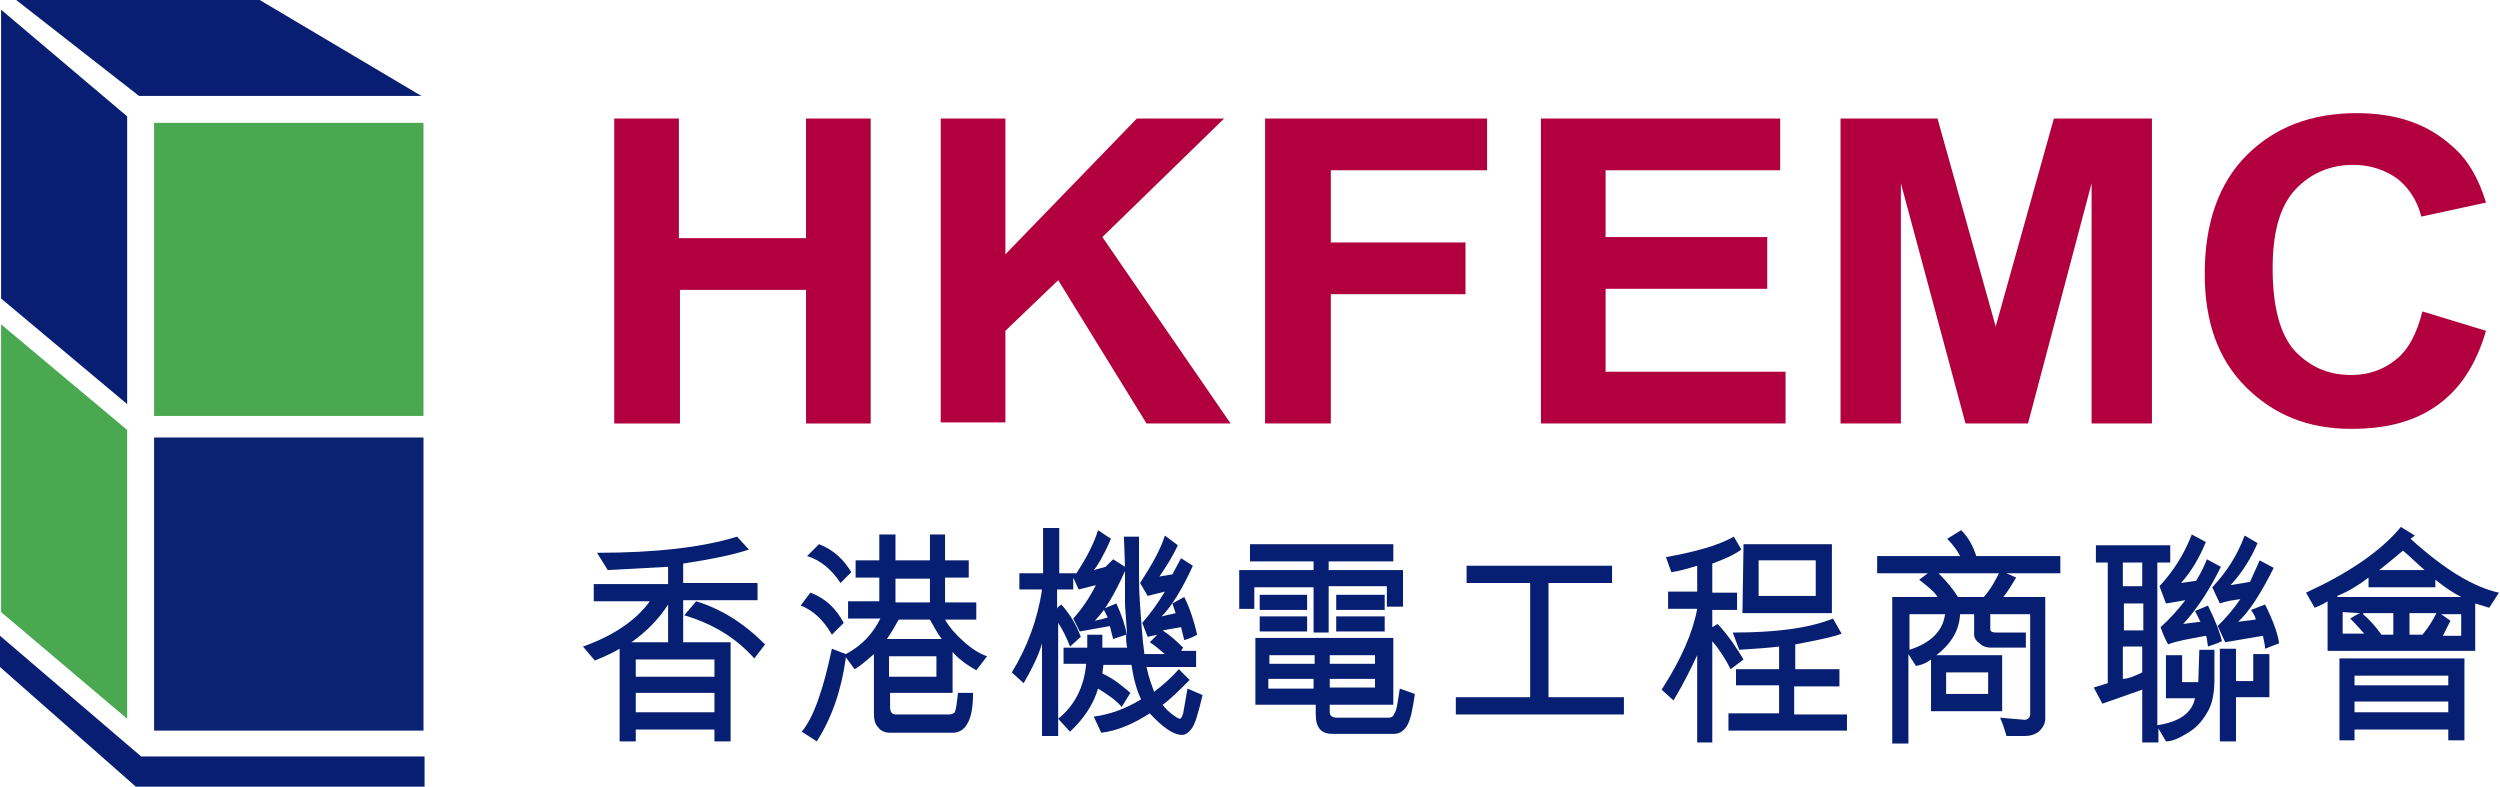 <?xml version="1.0" encoding="utf-8"?>
<!-- Generator: Adobe Illustrator 26.0.3, SVG Export Plug-In . SVG Version: 6.00 Build 0)  -->
<svg version="1.1" id="Layer_1" xmlns="http://www.w3.org/2000/svg" xmlns:xlink="http://www.w3.org/1999/xlink" x="0px" y="0px"
	 viewBox="0 0 232 73" style="enable-background:new 0 0 232 73;" xml:space="preserve">
<style type="text/css">
	.st0{fill:#4AA851;}
	.st1{fill:#0B2172;}
	.st2{fill:#081E72;}
	.st3{fill:#B1003D;}
	.st4{fill:#061F72;}
</style>
<g>
	<g>
		<rect x="14.3" y="11.4" class="st0" width="25" height="27.2"/>
		<rect x="14.3" y="40.6" class="st1" width="25" height="27.2"/>
		<polygon class="st2" points="1.5,0 24.1,0 39.1,8.9 12.9,8.9 		"/>
		<polygon class="st0" points="0.1,30.1 11.8,39.9 11.8,66.7 0.1,56.8 		"/>
		<polygon class="st2" points="0.1,0.9 11.8,10.8 11.8,37.5 0.1,27.7 		"/>
		<polygon class="st2" points="0,61.9 0,59 13.1,70.2 39.4,70.2 39.4,73 12.6,73 		"/>
	</g>
	<g>
		<path class="st3" d="M57,39.3V11h6v11.1h11.8V11h6v28.3h-6V26.9H63.1v12.4H57z"/>
		<path class="st3" d="M87.3,39.3V11h6v12.6L105.5,11h8.1l-11.3,11l11.9,17.3h-7.8L98.2,26l-4.9,4.7v8.5H87.3z"/>
		<path class="st3" d="M117.4,39.3V11H138v4.8h-14.5v6.7H136v4.8h-12.5v12H117.4z"/>
		<path class="st3" d="M143,39.3V11h22.2v4.8H149V22h15v4.8h-15v7.7h16.7v4.8H143z"/>
		<path class="st3" d="M170.8,39.3V11h9l5.4,19.3l5.4-19.3h9.1v28.3h-5.6V17l-5.9,22.3h-5.8L176.4,17v22.3H170.8z"/>
		<path class="st3" d="M224.8,28.9l5.9,1.8c-0.9,3.1-2.4,5.4-4.5,6.9c-2.1,1.5-4.7,2.2-8,2.2c-4,0-7.2-1.3-9.8-3.9
			c-2.6-2.6-3.8-6.1-3.8-10.5c0-4.7,1.3-8.4,3.9-11c2.6-2.6,6-3.9,10.2-3.9c3.7,0,6.6,1,8.9,3.1c1.4,1.2,2.4,2.9,3.1,5.2l-6,1.3
			c-0.4-1.5-1.1-2.6-2.2-3.5c-1.1-0.8-2.5-1.3-4.1-1.3c-2.2,0-4,0.8-5.4,2.3c-1.4,1.5-2.1,3.9-2.1,7.3c0,3.6,0.7,6.1,2,7.6
			c1.4,1.5,3.1,2.3,5.3,2.3c1.6,0,3-0.5,4.1-1.4C223.5,32.5,224.3,30.9,224.8,28.9z"/>
	</g>
	<g>
		<path class="st4" d="M56.4,52.9l-1-1.6c5.4,0,9.8-0.5,13-1.5l1.1,1.2c-1.5,0.5-3.5,0.9-6.1,1.3v1.8h6.9v1.6h-6.9v3.9h4.4v9.2h-1.5
			v-1.1H59v1.1h-1.5v-8.6c-0.5,0.3-1.3,0.7-2.3,1.1L54.1,60c2.8-1,4.9-2.4,6.2-4.2h-5.2v-1.6H62v-1.6L56.4,52.9z M58.6,59.6H62v-3.5
			h0C61.1,57.5,60,58.6,58.6,59.6L58.6,59.6z M59,62.8h7.3v-1.6H59V62.8z M59,64.3v1.8h7.3v-1.8H59z M71,59.8l-1,1.3
			c-1.7-1.9-3.8-3.2-6.5-4l1.1-1.3C66.9,56.5,69,57.8,71,59.8z"/>
		<path class="st4" d="M74.3,56.2l0.9-1.2c1.4,0.5,2.4,1.5,3.1,2.8l-1.1,1.1C76.4,57.5,75.4,56.6,74.3,56.2z M87.7,55.9h2.9v1.6
			h-2.9c0.4,0.7,1,1.4,1.8,2.1c0.8,0.7,1.5,1.1,2.1,1.3l-1,1.3c-0.9-0.5-1.7-1.1-2.2-1.7v3.8h-5.8v1.3c0,0.5,0.2,0.7,0.5,0.7h5
			c0.2,0,0.4-0.1,0.5-0.2c0.1-0.2,0.2-0.8,0.3-1.8h1.4c0,1.4-0.2,2.3-0.5,2.8C89.5,67.7,89,68,88.4,68h-5.8c-0.5,0-0.9-0.2-1.1-0.5
			c-0.3-0.3-0.4-0.7-0.4-1.3v-5.5c-0.8,0.7-1.4,1.2-1.8,1.4L78.5,61c-0.4,3-1.3,5.6-2.7,7.8l-1.4-0.9c1.1-1.3,2-3.9,2.8-7.7l1.3,0.5
			c1.5-0.8,2.5-1.9,3.2-3.3h-3v-1.6h2.9v-2.2h-2.2v-1.6h2.2v-2.4h1.5v2.4h3.2v-2.4h1.4v2.4h2.2v1.6h-2.2V55.9z M74.9,51.6l1.1-1.1
			c1.3,0.5,2.3,1.4,3,2.6L78,54.1C77.2,52.9,76.2,52,74.9,51.6z M82.3,59.3h5.1c-0.4-0.5-0.7-1.1-1.1-1.8h-2.9
			C83.1,58,82.8,58.6,82.3,59.3z M86.9,60.9h-4.4v1.9h4.4V60.9z M86.3,55.9v-2.2h-3.2v2.2H86.3z"/>
		<path class="st4" d="M103.3,51.9l1.1,0.7l-0.1-2.8h1.4l0,3.3c0,0.6,0,1.7,0.1,3.1c0.1,1.4,0.2,3,0.4,4.5h1.9
			c-0.5-0.4-0.9-0.8-1.4-1.1l0.7-0.7l0,0l-0.9,0.2l-0.5-1.3c0.8-0.9,1.5-1.9,2.1-2.9l-1.6,0.4l-0.7-1.2c1.1-1.7,1.9-3.1,2.3-4.4
			l1.2,0.9c-0.5,1.1-1.1,2-1.7,2.9l1.2-0.2l0.8-1.5l1.1,0.7c-1,2.2-2,3.8-2.9,4.7l0,0l1.3-0.3l-0.3-0.9l1.1-0.6
			c0.5,1,0.9,2.2,1.2,3.5c-0.5,0.3-0.9,0.4-1.2,0.5c-0.1-0.4-0.2-0.8-0.3-1.2l-1.7,0.3v0c0.6,0.4,1.2,0.9,1.9,1.6l-0.2,0.3h1.4v1.5
			h-4.6c0.2,1,0.5,1.7,0.7,2.3c0.8-0.6,1.6-1.3,2.3-2.1l1,1c-1,1-1.8,1.8-2.5,2.3c0.2,0.3,0.5,0.6,0.9,0.9c0.4,0.3,0.6,0.4,0.7,0.4
			c0.1,0,0.2-0.2,0.3-0.5l0.4-2.3l1.4,0.6c-0.4,1.7-0.7,2.7-1,3.1c-0.3,0.4-0.6,0.6-0.9,0.6c-0.8,0-1.8-0.7-3-2
			c-1.4,0.9-2.9,1.6-4.5,1.8l-0.7-1.5c1.5-0.2,2.9-0.7,4.4-1.6c-0.4-0.8-0.7-1.9-0.9-3.2h-2.6l-0.1,0.8c1.1,0.5,1.9,1.2,2.6,1.8
			l-0.8,1.3c-0.6-0.7-1.4-1.2-2.2-1.7c-0.4,1.4-1.3,2.8-2.6,4l-1.1-1.2c1.5-1.2,2.4-2.9,2.6-5.1l-2.1,0v-1.5h2.2v-1.2h1.4v1.2h2.3
			c-0.1-0.5-0.1-0.9-0.1-1.2l-1.2,0.4l-0.3-1.2l-2.8,0.5l-0.6-1.2c0.8-0.9,1.5-1.9,2.1-3.1l-1.6,0.4l-0.5-1.1h0v1.1h-1.5v1.8
			c0,0,0,0,0,0c0-0.1,0.1-0.2,0.4-0.4c0.8,0.9,1.4,1.9,1.8,3l-1,0.9c-0.3-0.8-0.7-1.6-1.1-2.2h0v10.5h-1.5v-8.6h0
			c-0.3,1.1-0.9,2.3-1.7,3.7l-1.1-1c1.4-2.3,2.4-4.9,2.8-7.7h-2.1v-1.5h2.2v-4.2h1.5v4.2h1.6c0.9-1.4,1.6-2.7,2-4l1.2,0.8
			c-0.7,1.6-1.3,2.6-1.6,2.9l0,0l1.1-0.3L103.3,51.9z M104.4,53L104.4,53c-0.9,2-1.8,3.6-2.8,4.6l0,0c0.5-0.1,0.9-0.2,1.2-0.3
			c-0.1-0.2-0.2-0.4-0.4-0.8l1.2-0.5c0.5,1.1,0.8,2,1,3l0,0l-0.2-2.9L104.4,53z"/>
		<path class="st4" d="M121.9,58.8v-4.3h-5.5v2H115v-3.6h6.9v-0.8H116v-1.6h13.3v1.6h-6v0.8h6.9v3.4h-1.5v-1.9h-5.4v4.3H121.9z
			 M129.1,65.4h-5.7v0.7c0,0.3,0.2,0.5,0.7,0.5h4.8c0.2,0,0.4-0.1,0.5-0.4c0.2-0.2,0.3-1,0.5-2.3l1.4,0.5c-0.2,1.4-0.4,2.4-0.7,2.9
			c-0.3,0.5-0.7,0.8-1.2,0.8h-5.8c-1,0-1.5-0.6-1.5-1.8v-0.9h-5.6v-6.2h12.8V65.4z M116.9,55.2h4.4v1.4h-4.4V55.2z M116.9,58.6v-1.4
			h4.4v1.4H116.9z M122,61.6l0-0.8h-4.2v0.8H122z M117.7,63v0.9h4.2V63H117.7z M123.4,60.8v0.8h4.2l0-0.8L123.4,60.8z M123.4,63.8
			h4.2V63h-4.2V63.8z M128.5,56.6H124v-1.4h4.5V56.6z M124,58.6v-1.4h4.5v1.4H124z"/>
		<path class="st4" d="M150.6,66.3h-15.5v-1.6h6.9V54.1h-5.9v-1.6h13.5v1.6h-5.9v10.6h7V66.3z"/>
		<path class="st4" d="M155.1,53.1l-0.5-1.4c2.8-0.5,4.9-1.1,6.3-1.9l0.7,1.2c-0.7,0.5-1.6,0.9-2.7,1.3V55h2.3v1.6h-2.3v1.6l0.5-0.3
			c1.1,1.2,1.8,2.3,2.4,3.3l-1.2,0.9c-0.5-1-1.1-1.9-1.7-2.6v9.4h-1.4v-8.1h0c-0.6,1.3-1.3,2.7-2.2,4.2l-1.1-1
			c1.8-2.8,2.9-5.3,3.3-7.5h-2.7l0-1.6h2.7v-2.4C156.5,52.8,155.8,53,155.1,53.1z M165.1,62.2V60c-0.8,0.1-2,0.2-3.7,0.3l-0.6-1.6
			c4,0,7.1-0.4,9.3-1.3l0.8,1.4c-0.7,0.3-2.2,0.6-4.3,1l0,2.3l4.1,0l0,1.6l-4.2,0v2.6l4.9,0v1.5l-11,0v-1.6l4.7,0v-2.6h-4l0-1.5
			H165.1z M161.8,50.5h8.2v6.4h-8.3L161.8,50.5z M163.2,55.3l5.3,0l0-3.3h-5.3L163.2,55.3z"/>
		<path class="st4" d="M183.3,57h-1.4c-0.1,1.6-0.9,2.8-2.2,3.8h6.1V66h-6.6v-4.8c-0.4,0.3-0.8,0.5-1.4,0.6l-0.7-1.1h0V69h-1.5V55.4
			h4.2c-0.2-0.4-0.8-0.9-1.7-1.6l0.8-0.6v0h-4.7v-1.6h7.7c-0.2-0.4-0.6-1-1.2-1.6l1.3-0.8c0.7,0.7,1.1,1.5,1.4,2.4h7.8v1.6h-5v0
			l0.9,0.4c-0.6,1-1,1.6-1.2,1.8h3.9v11.3c0,0.4-0.2,0.8-0.5,1.1c-0.3,0.3-0.8,0.5-1.4,0.5l-1.7,0c-0.2-0.7-0.4-1.3-0.6-1.7l2.3,0.2
			c0.1,0,0.1,0,0.3-0.1c0.1-0.1,0.2-0.2,0.2-0.4V57h-3.7v1.4c0,0.2,0.2,0.3,0.5,0.3l2.8,0v1.4h-3.3c-0.3,0-0.7-0.1-1-0.4
			c-0.3-0.2-0.5-0.5-0.5-0.8V57z M180.5,57h-3.3l0,3.3C179.1,59.7,180.3,58.6,180.5,57z M181.7,55.4h2.4c0.7-0.8,1.1-1.6,1.4-2.2
			h-5.6C180.6,53.9,181.2,54.6,181.7,55.4z M184.5,62.4h-3.9v2h3.9V62.4z"/>
		<path class="st4" d="M201.3,52.2h-1.1v15.1c2-0.3,3.2-1.1,3.5-2.5H201v-4h1.5v2.5h1.5l0.1-3h1.4l0,2.7c0,1.3-0.2,2.3-0.6,3
			c-0.4,0.7-0.9,1.4-1.7,1.9c-0.8,0.5-1.5,0.9-2.2,0.9l-0.7-1.2h0v1.3h-1.5v-4.9l-3.7,1.3l-0.8-1.5l1.3-0.4V52.2h-1.1v-1.6h6.9V52.2
			z M198.8,54.4v-2.2h-1.8v2.2H198.8z M197.1,56v2.5h1.8V56H197.1z M198.8,62.4v-2.4h-1.8v3C197.4,63,198,62.8,198.8,62.4z
			 M202.8,55.7L202.8,55.7L201,56l-0.6-1.6c1.3-1.4,2.3-3,3-4.8l1.3,0.7c-0.6,1.5-1.4,2.8-2.3,3.8l0,0l1.4-0.2c0.5-0.8,0.8-1.5,1-2
			l1.3,0.7c-1,2-2.1,3.8-3.5,5.3l1.6-0.2l-0.5-1l1.2-0.5c0.7,1.4,1.1,2.5,1.3,3.3c-0.6,0.3-1.1,0.4-1.3,0.5c-0.1-0.6-0.1-0.9-0.2-1
			c-1.6,0.3-2.8,0.5-3.5,0.8c-0.1-0.2-0.4-0.7-0.7-1.6C201.3,57.5,202.1,56.6,202.8,55.7z M208.9,56.6l1.3-0.5
			c0.8,1.6,1.2,2.8,1.3,3.6l-1.3,0.5c0-0.3-0.1-0.7-0.2-1.2l-3.5,0.6l-0.7-1.5c0.8-0.8,1.5-1.6,2.1-2.5c-0.7,0.1-1.4,0.2-1.9,0.4
			l-0.7-1.5c1.3-1.4,2.3-2.9,3-4.8l1.2,0.7c-0.6,1.4-1.4,2.7-2.5,3.9l0,0l1.8-0.3l0.9-2l1.3,0.7c-1.2,2.4-2.3,4.1-3.3,5l0,0l1.6-0.2
			C209.4,57.4,209.2,57.1,208.9,56.6z M207.5,64.7v4.1h-1.5v-8.6h1.5v3h1.6v-2.5h1.5v4H207.5z"/>
		<path class="st4" d="M222.8,48.9l1.3,0.8l-0.4,0.3c3.2,2.9,5.9,4.5,8.2,5l-0.9,1.4l-1.3-0.4v4.4H216v-4.6
			c-0.3,0.2-0.7,0.4-1.2,0.6l-0.8-1.4C217.9,53.2,220.9,51.2,222.8,48.9z M228.4,55.4L228.4,55.4c-0.6-0.3-1.4-0.8-2.4-1.6v0.7h-6.2
			v-0.9c-0.9,0.7-1.9,1.3-2.9,1.7v0.1H228.4z M218.5,67.7v1h-1.4v-7.6h11.6v7.6h-1.5v-1H218.5z M219,56.9L219,56.9l-1.6-0.1v2h2
			c-0.1-0.1-0.5-0.6-1.3-1.4C218.4,57.2,218.8,57,219,56.9z M227.2,62.7h-8.7v0.9h8.7V62.7z M218.5,66.1h8.7v-1h-8.7V66.1z
			 M222.1,58.9v-2h-2.8v0.1c0.6,0.5,1.2,1.2,1.7,1.9H222.1z M220.8,52.9L220.8,52.9l4.2,0v0c-0.8-0.7-1.4-1.3-2-1.8
			C221.9,52,221.2,52.6,220.8,52.9z M223.6,58.9h1.2c0.5-0.6,0.9-1.2,1.3-2h-2.5V58.9z M226.4,56.9L226.4,56.9l1,0.7l-0.7,1.4h1.7
			v-2H226.4z"/>
	</g>
</g>
</svg>
